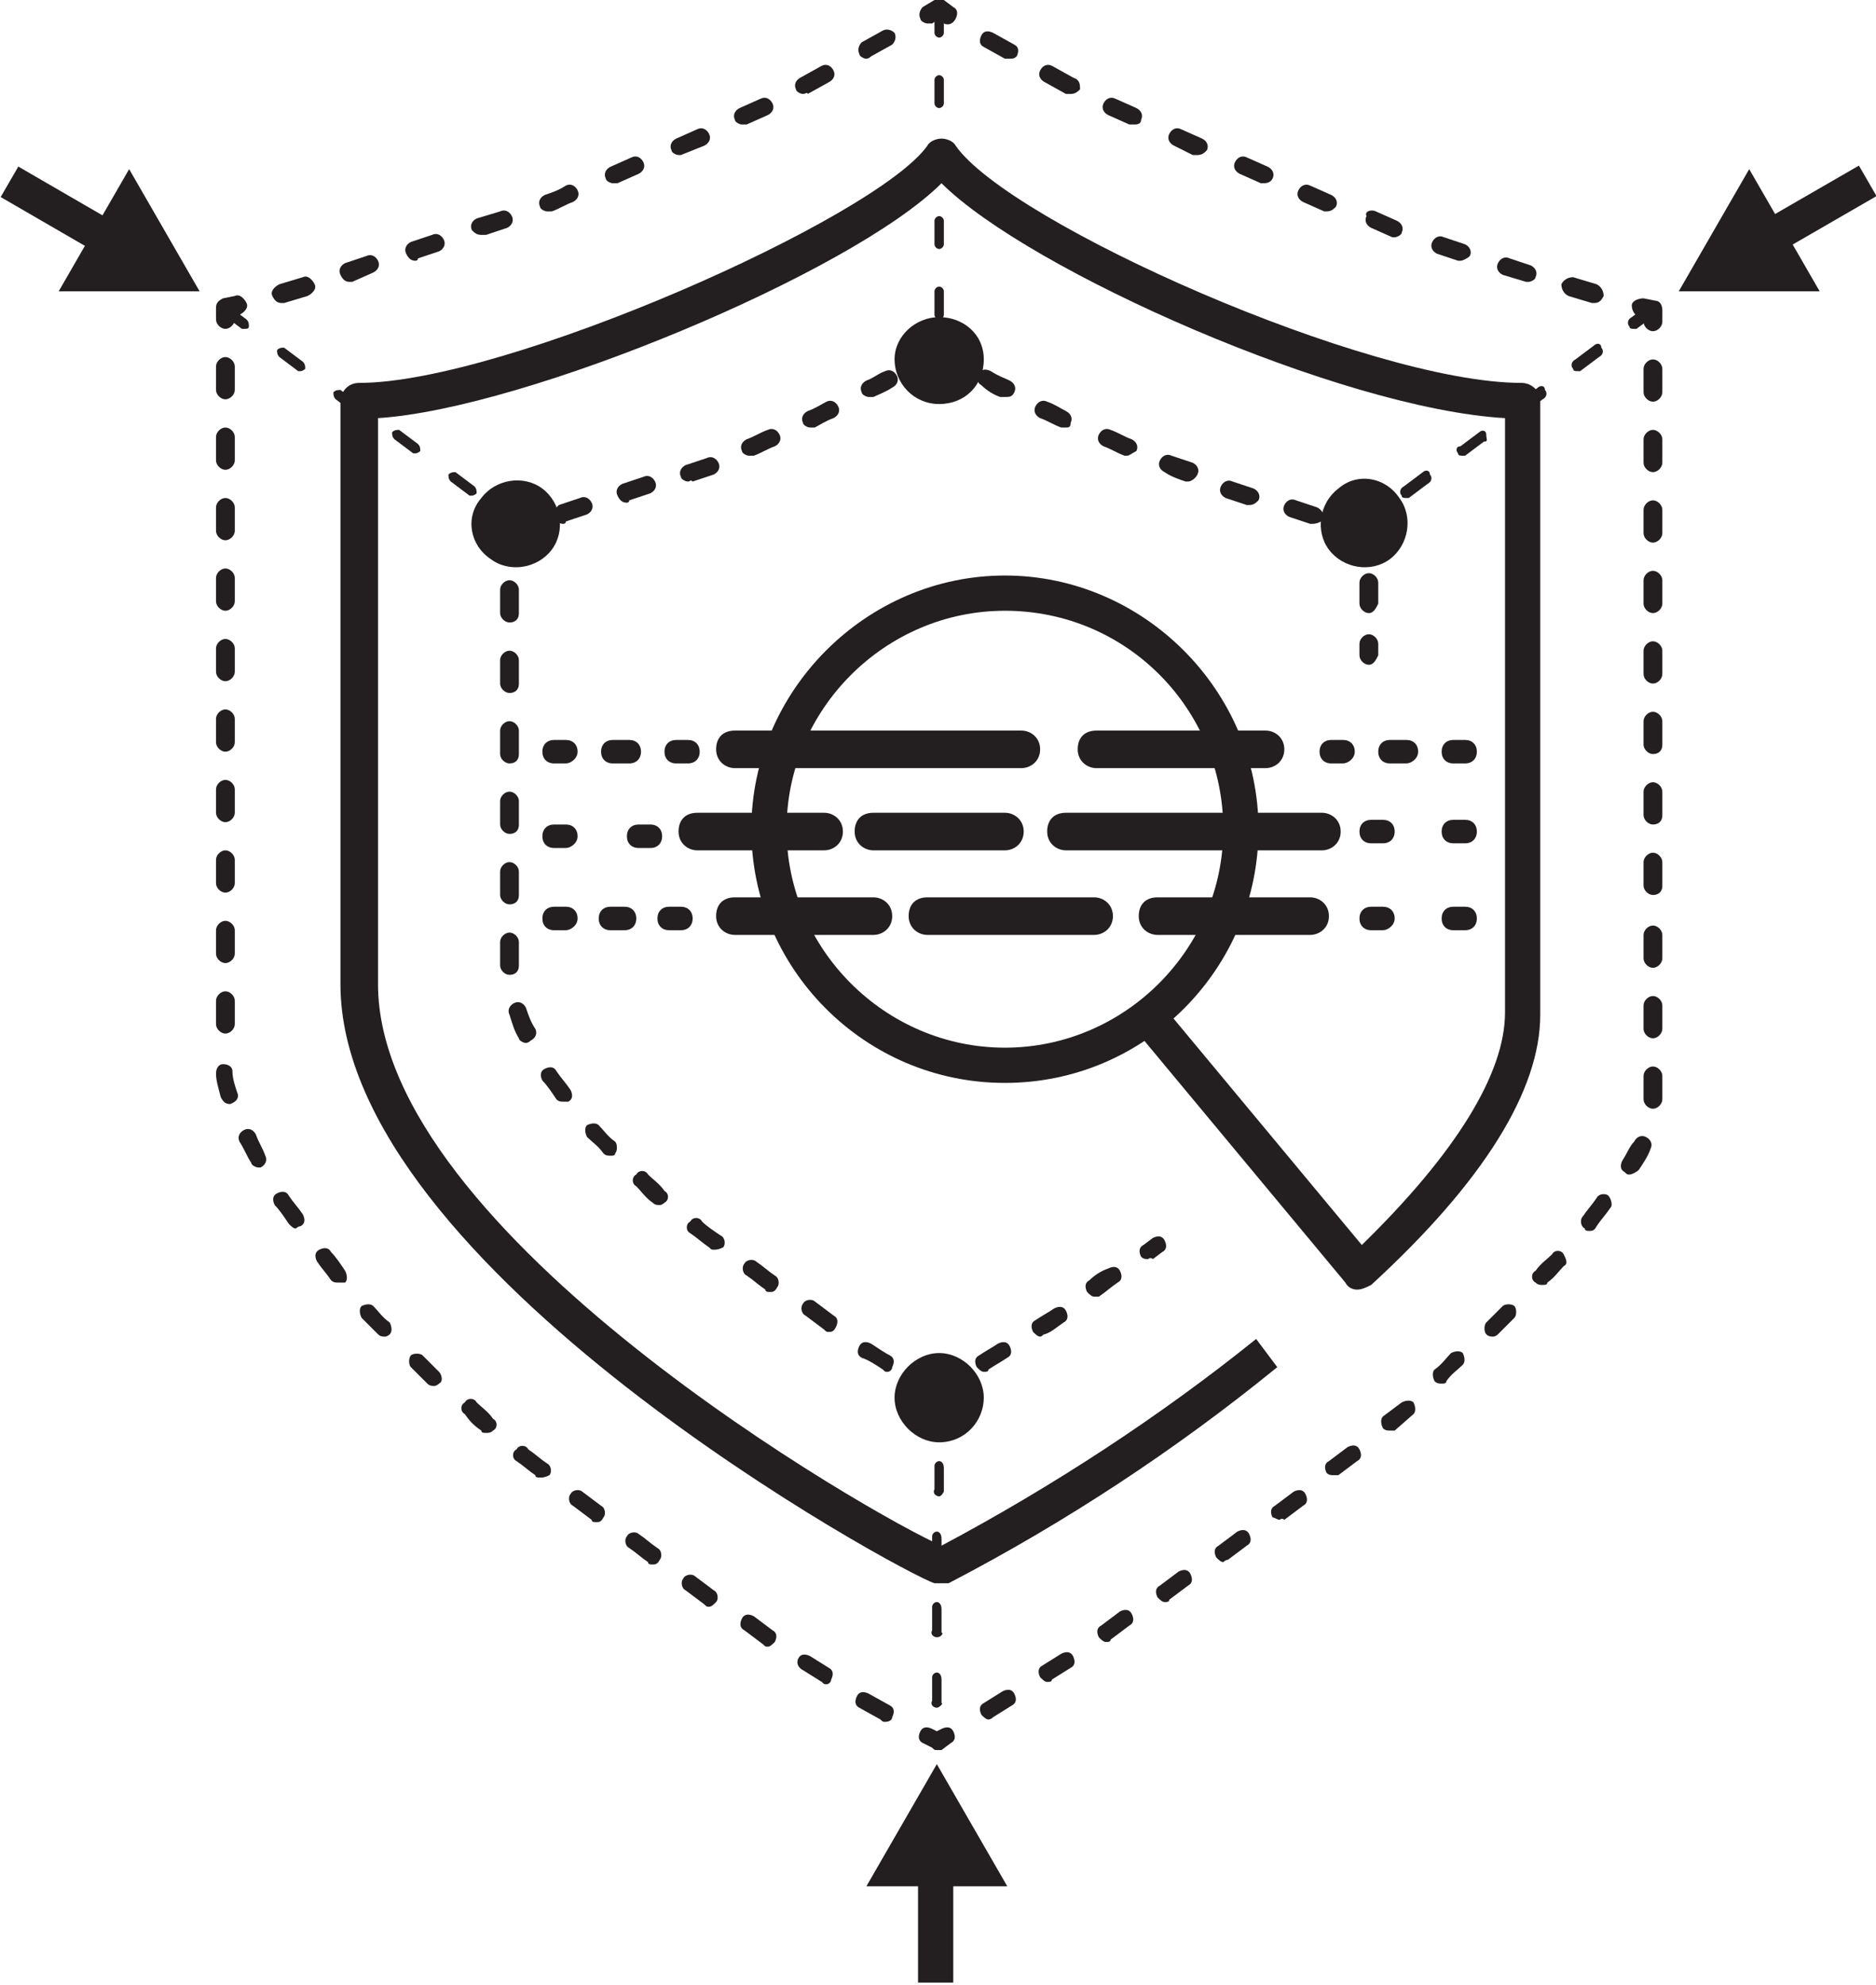 <?xml version="1.0" encoding="utf-8"?>
<!-- Generator: Adobe Illustrator 23.0.2, SVG Export Plug-In . SVG Version: 6.00 Build 0)  -->
<svg version="1.1" id="Layer_1" xmlns="http://www.w3.org/2000/svg" xmlns:xlink="http://www.w3.org/1999/xlink" x="0px" y="0px"
	 viewBox="0 0 79.9 84.5" style="enable-background:new 0 0 79.9 84.5;" xml:space="preserve">
<style type="text/css">
	.st0{fill:#231F20;}
</style>
<title>Detect-and-prevent-the-attacks</title>
<g>
	<g id="Layer_4">
		<g>
			<path class="st0" d="M48.9,53.6c-0.1,0-0.2,0-0.3-0.1c-0.1-0.2-0.1-0.4,0.1-0.5l0.4-0.3c0.2-0.1,0.4-0.1,0.5,0.1
				c0.1,0.2,0.1,0.4-0.1,0.5l-0.4,0.3C49,53.5,48.9,53.6,48.9,53.6z"/>
		</g>
		<g>
			<path class="st0" d="M41.9,58.4c-0.1,0-0.2-0.1-0.3-0.2c-0.1-0.2-0.1-0.4,0.1-0.5c0.3-0.2,0.5-0.3,0.8-0.5
				c0.2-0.1,0.4-0.1,0.5,0.1c0.1,0.2,0.1,0.4-0.1,0.5c-0.3,0.2-0.5,0.3-0.8,0.5C42.1,58.4,42,58.4,41.9,58.4z M44.3,56.9
				c-0.1,0-0.2-0.1-0.3-0.2c-0.1-0.2-0.1-0.4,0.1-0.5c0.3-0.2,0.5-0.3,0.8-0.5c0.2-0.1,0.4-0.1,0.5,0.1c0.1,0.2,0.1,0.4-0.1,0.5
				c-0.3,0.2-0.5,0.4-0.8,0.5C44.4,56.8,44.4,56.9,44.3,56.9z M46.6,55.2c-0.1,0-0.2-0.1-0.3-0.2c-0.1-0.2-0.1-0.4,0.1-0.5
				c0.2-0.2,0.5-0.4,0.8-0.5c0.2-0.1,0.4-0.1,0.5,0.1c0.1,0.2,0.1,0.4-0.1,0.5c-0.3,0.2-0.5,0.4-0.8,0.6
				C46.8,55.2,46.7,55.2,46.6,55.2z"/>
		</g>
		<g>
			<path class="st0" d="M39.9,59.6c-0.1,0-0.1,0-0.2-0.1l-0.4-0.2c-0.2-0.1-0.2-0.3-0.1-0.5c0.1-0.2,0.3-0.2,0.5-0.1l0.2,0.1
				l0.2-0.1c0.2-0.1,0.4,0,0.5,0.1c0.1,0.2,0,0.4-0.1,0.5l-0.4,0.2C40.1,59.6,40,59.6,39.9,59.6z"/>
		</g>
		<g>
			<path class="st0" d="M37.8,58.4c-0.1,0-0.1,0-0.2-0.1c-0.3-0.2-0.6-0.4-0.9-0.5c-0.2-0.1-0.2-0.3-0.1-0.5
				c0.1-0.2,0.3-0.2,0.5-0.1c0.3,0.2,0.6,0.4,0.8,0.5c0.2,0.1,0.2,0.3,0.1,0.5C38,58.3,37.9,58.4,37.8,58.4z M35.3,56.7
				c-0.1,0-0.1,0-0.2-0.1l-0.8-0.6c-0.2-0.1-0.2-0.4-0.1-0.5c0.1-0.2,0.4-0.2,0.5-0.1l0.8,0.6c0.2,0.1,0.2,0.3,0.1,0.5
				C35.5,56.7,35.4,56.7,35.3,56.7z M32.8,55c-0.1,0-0.2,0-0.2-0.1c-0.3-0.2-0.5-0.4-0.8-0.6c-0.2-0.1-0.2-0.4-0.1-0.5
				c0.1-0.2,0.4-0.2,0.5-0.1c0.3,0.2,0.5,0.4,0.8,0.6c0.2,0.1,0.2,0.4,0.1,0.5C33,55,32.9,55,32.8,55z M30.4,53.2
				c-0.1,0-0.1,0-0.2-0.1c0,0,0,0,0,0c-0.3-0.2-0.5-0.4-0.8-0.6c-0.2-0.1-0.2-0.4,0-0.5c0.1-0.2,0.4-0.2,0.5,0
				c0.2,0.2,0.5,0.4,0.8,0.6c0.2,0.1,0.2,0.4,0.1,0.5C30.6,53.2,30.5,53.2,30.4,53.2z M28.1,51.3c-0.1,0-0.2,0-0.3-0.1
				c-0.3-0.2-0.5-0.5-0.7-0.7c-0.2-0.1-0.2-0.4,0-0.5c0.1-0.2,0.4-0.2,0.5,0c0.2,0.2,0.5,0.4,0.7,0.7c0.2,0.1,0.2,0.4,0,0.5
				C28.3,51.2,28.2,51.3,28.1,51.3z M26,49.2c-0.1,0-0.2,0-0.3-0.1c-0.2-0.3-0.5-0.5-0.7-0.7c-0.1-0.2-0.1-0.4,0-0.5
				c0.2-0.1,0.4-0.1,0.5,0c0.2,0.2,0.4,0.5,0.7,0.7c0.1,0.1,0.1,0.4,0,0.5C26.2,49.2,26.1,49.2,26,49.2z M24,46.9
				c-0.1,0-0.2,0-0.3-0.1c-0.2-0.3-0.4-0.6-0.6-0.8c-0.1-0.2-0.1-0.4,0.1-0.5c0.2-0.1,0.4-0.1,0.5,0.1c0.2,0.3,0.4,0.5,0.6,0.8
				c0.1,0.2,0.1,0.4-0.1,0.5C24.2,46.9,24.1,46.9,24,46.9z M22.4,44.4c-0.1,0-0.3-0.1-0.3-0.2c-0.2-0.3-0.3-0.7-0.4-1
				c-0.1-0.2,0-0.4,0.2-0.5c0.2-0.1,0.4,0,0.5,0.2c0.1,0.3,0.2,0.6,0.4,0.9c0.1,0.2,0,0.4-0.2,0.5C22.5,44.4,22.4,44.4,22.4,44.4z
				 M21.7,41.5c-0.2,0-0.4-0.2-0.4-0.4v-1c0-0.2,0.2-0.4,0.4-0.4s0.4,0.2,0.4,0.4v1C22.1,41.4,21.9,41.5,21.7,41.5z M21.7,38.5
				c-0.2,0-0.4-0.2-0.4-0.4v-1c0-0.2,0.2-0.4,0.4-0.4s0.4,0.2,0.4,0.4v1C22.1,38.4,21.9,38.5,21.7,38.5z M21.7,35.5
				c-0.2,0-0.4-0.2-0.4-0.4v-1c0-0.2,0.2-0.4,0.4-0.4s0.4,0.2,0.4,0.4v1C22.1,35.4,21.9,35.5,21.7,35.5z M21.7,32.5
				c-0.2,0-0.4-0.2-0.4-0.4v-1c0-0.2,0.2-0.4,0.4-0.4s0.4,0.2,0.4,0.4v1C22.1,32.4,21.9,32.5,21.7,32.5z M21.7,29.5
				c-0.2,0-0.4-0.2-0.4-0.4v-1c0-0.2,0.2-0.4,0.4-0.4s0.4,0.2,0.4,0.4v1C22.1,29.4,21.9,29.5,21.7,29.5z M21.7,26.5
				c-0.2,0-0.4-0.2-0.4-0.4v-1c0-0.2,0.2-0.4,0.4-0.4s0.4,0.2,0.4,0.4v1C22.1,26.4,21.9,26.5,21.7,26.5z"/>
		</g>
		<g>
			<path class="st0" d="M21.7,23.4c-0.2,0-0.4-0.2-0.4-0.4v-0.5c0-0.2,0.1-0.3,0.3-0.4l0.5-0.1c0.2-0.1,0.4,0.1,0.5,0.3
				c0.1,0.2-0.1,0.4-0.3,0.5l-0.2,0v0.2C22.1,23.3,21.9,23.4,21.7,23.4z"/>
		</g>
		<g>
			<path class="st0" d="M24,22.3c-0.2,0-0.3-0.1-0.4-0.3c-0.1-0.2,0.1-0.4,0.2-0.5c0.3-0.1,0.6-0.2,0.9-0.3c0.2-0.1,0.4,0,0.5,0.2
				c0.1,0.2,0,0.4-0.2,0.5c-0.3,0.1-0.6,0.2-0.9,0.3C24.1,22.3,24,22.3,24,22.3z M26.7,21.4c-0.2,0-0.3-0.1-0.4-0.3
				c-0.1-0.2,0-0.4,0.2-0.5c0.3-0.1,0.6-0.2,0.9-0.3c0.2-0.1,0.4,0,0.5,0.2c0.1,0.2,0,0.4-0.2,0.5c-0.3,0.1-0.6,0.2-0.9,0.3
				C26.8,21.4,26.7,21.4,26.7,21.4z M29.3,20.5c-0.1,0-0.3-0.1-0.3-0.2c-0.1-0.2,0-0.4,0.2-0.5c0.3-0.1,0.6-0.2,0.9-0.3
				c0.2-0.1,0.4,0,0.5,0.2c0.1,0.2,0,0.4-0.2,0.5c-0.3,0.1-0.6,0.2-0.9,0.3C29.4,20.4,29.4,20.5,29.3,20.5z M31.9,19.4
				c-0.1,0-0.3-0.1-0.3-0.2c-0.1-0.2,0-0.4,0.2-0.5c0.3-0.1,0.6-0.3,0.9-0.4c0.2-0.1,0.4,0,0.5,0.2c0.1,0.2,0,0.4-0.2,0.5
				c-0.3,0.1-0.6,0.3-0.9,0.4C32,19.4,32,19.4,31.9,19.4z M34.5,18.2c-0.1,0-0.3-0.1-0.3-0.2c-0.1-0.2,0-0.4,0.2-0.5
				c0.3-0.1,0.6-0.3,0.8-0.4c0.2-0.1,0.4,0,0.5,0.2c0.1,0.2,0,0.4-0.2,0.5c-0.3,0.1-0.6,0.3-0.8,0.4C34.6,18.2,34.6,18.2,34.5,18.2z
				 M37,16.9c-0.1,0-0.3-0.1-0.3-0.2c-0.1-0.2,0-0.4,0.2-0.5c0.3-0.1,0.5-0.3,0.8-0.4c0.2-0.1,0.4,0,0.5,0.2c0.1,0.2,0,0.4-0.2,0.5
				c-0.3,0.2-0.6,0.3-0.8,0.4C37.1,16.9,37.1,16.9,37,16.9z"/>
		</g>
		<g>
			<path class="st0" d="M39.6,15.5c-0.1,0-0.3-0.1-0.3-0.2c-0.1-0.2,0-0.4,0.1-0.5l0.4-0.3c0.1-0.1,0.3-0.1,0.4,0l0.4,0.3
				c0.2,0.1,0.2,0.3,0.1,0.5c-0.1,0.2-0.3,0.2-0.5,0.1L40,15.3l-0.2,0.1C39.7,15.5,39.6,15.5,39.6,15.5z"/>
		</g>
		<g>
			<path class="st0" d="M55.9,22.3c0,0-0.1,0-0.1,0c-0.3-0.1-0.6-0.2-0.9-0.3c-0.2-0.1-0.3-0.3-0.2-0.5c0.1-0.2,0.3-0.3,0.5-0.2
				c0.3,0.1,0.6,0.2,0.9,0.3c0.2,0.1,0.3,0.3,0.3,0.5C56.3,22.2,56.1,22.3,55.9,22.3z M53.2,21.5c0,0-0.1,0-0.1,0
				c-0.3-0.1-0.6-0.2-0.9-0.3c-0.2-0.1-0.3-0.3-0.2-0.5c0.1-0.2,0.3-0.3,0.5-0.2c0.3,0.1,0.6,0.2,0.9,0.3c0.2,0.1,0.3,0.3,0.2,0.5
				C53.5,21.4,53.4,21.5,53.2,21.5z M50.6,20.5c0,0-0.1,0-0.1,0c-0.3-0.1-0.6-0.2-0.9-0.4c-0.2-0.1-0.3-0.3-0.2-0.5
				c0.1-0.2,0.3-0.3,0.5-0.2c0.3,0.1,0.6,0.2,0.9,0.3c0.2,0.1,0.3,0.3,0.2,0.5C50.9,20.4,50.7,20.5,50.6,20.5z M48,19.4
				c0,0-0.1,0-0.1,0c-0.3-0.1-0.6-0.3-0.9-0.4c-0.2-0.1-0.3-0.3-0.2-0.5s0.3-0.3,0.5-0.2c0.3,0.1,0.6,0.3,0.9,0.4
				c0.2,0.1,0.3,0.3,0.2,0.5C48.2,19.3,48.1,19.4,48,19.4z M45.4,18.2c-0.1,0-0.1,0-0.2,0c-0.3-0.1-0.6-0.3-0.9-0.4
				c-0.2-0.1-0.3-0.3-0.2-0.5c0.1-0.2,0.3-0.3,0.5-0.2c0.3,0.1,0.6,0.3,0.8,0.4c0.2,0.1,0.3,0.3,0.2,0.5
				C45.6,18.2,45.5,18.2,45.4,18.2z M42.8,16.9c-0.1,0-0.1,0-0.2,0c-0.3-0.1-0.6-0.3-0.8-0.5c-0.2-0.1-0.2-0.3-0.1-0.5
				c0.1-0.2,0.3-0.2,0.5-0.1c0.3,0.2,0.6,0.3,0.8,0.4c0.2,0.1,0.3,0.3,0.2,0.5C43.1,16.9,43,16.9,42.8,16.9z"/>
		</g>
		<g>
			<path class="st0" d="M58.3,23.5c-0.2,0-0.4-0.2-0.4-0.4v-0.2l-0.2,0c-0.2,0-0.3-0.3-0.3-0.5c0-0.2,0.2-0.3,0.5-0.3l0.5,0.1
				c0.2,0,0.3,0.2,0.3,0.4v0.5C58.6,23.3,58.5,23.5,58.3,23.5z"/>
		</g>
		<g>
			<path class="st0" d="M58.3,26.1c-0.2,0-0.4-0.2-0.4-0.4v-0.9c0-0.2,0.2-0.4,0.4-0.4s0.4,0.2,0.4,0.4v0.9
				C58.6,25.9,58.5,26.1,58.3,26.1z"/>
		</g>
		<g>
			<path class="st0" d="M58.3,28.3c-0.2,0-0.4-0.2-0.4-0.4v-0.5c0-0.2,0.2-0.4,0.4-0.4s0.4,0.2,0.4,0.4v0.5
				C58.6,28.1,58.5,28.3,58.3,28.3z"/>
		</g>
		<g>
			<path class="st0" d="M42.8,46.1c-6,0-10.8-4.9-10.8-10.8s4.9-10.8,10.8-10.8s10.8,4.9,10.8,10.8S48.8,46.1,42.8,46.1z M42.8,26
				c-5.1,0-9.3,4.2-9.3,9.3s4.2,9.3,9.3,9.3s9.3-4.2,9.3-9.3S48,26,42.8,26z"/>
		</g>
		<g>
			<path class="st0" d="M40,67.4c-0.1,0-0.1,0-0.2,0C38.5,67,14.5,54,14.5,41.9V17.1c0-0.4,0.3-0.8,0.8-0.8c6.2,0,22-7,24.2-10.1
				c0.1-0.2,0.4-0.3,0.6-0.3c0,0,0,0,0,0c0.2,0,0.5,0.1,0.6,0.3C43,9.5,58.3,16.3,64.8,16.3c0.4,0,0.8,0.3,0.8,0.8v26.1
				c0,3.2-2.4,7.1-7.2,11.5c-0.2,0.1-0.4,0.2-0.6,0.2c-0.2,0-0.4-0.1-0.5-0.3l-8.9-10.7l1.2-1L58,53c4-3.9,6.1-7.3,6.1-9.9V17.8
				c-7-0.4-20.3-6.3-24-10c-3.8,3.8-17.7,9.6-24,10v24.1c0,10.6,21.2,22.7,24,23.9c4.7-2.5,9.3-5.5,13.4-8.8l0.9,1.2
				c-4.3,3.5-9,6.6-14,9.2C40.3,67.4,40.2,67.4,40,67.4z"/>
		</g>
		<g>
			<path class="st0" d="M43.5,32.7H31.3c-0.4,0-0.8-0.3-0.8-0.8s0.3-0.8,0.8-0.8h12.2c0.4,0,0.8,0.3,0.8,0.8S43.9,32.7,43.5,32.7z"
				/>
		</g>
		<g>
			<path class="st0" d="M37.2,39.8h-5.9c-0.4,0-0.8-0.3-0.8-0.8s0.3-0.8,0.8-0.8h5.9c0.4,0,0.8,0.3,0.8,0.8S37.6,39.8,37.2,39.8z"/>
		</g>
		<g>
			<path class="st0" d="M35.1,36.2h-5.4c-0.4,0-0.8-0.3-0.8-0.8s0.3-0.8,0.8-0.8h5.4c0.4,0,0.8,0.3,0.8,0.8S35.5,36.2,35.1,36.2z"/>
		</g>
		<g>
			<path class="st0" d="M29,39.6h-0.5c-0.3,0-0.5-0.2-0.5-0.5s0.2-0.5,0.5-0.5H29c0.3,0,0.5,0.2,0.5,0.5S29.3,39.6,29,39.6z"/>
		</g>
		<g>
			<path class="st0" d="M26.6,39.6H26c-0.3,0-0.5-0.2-0.5-0.5s0.2-0.5,0.5-0.5h0.6c0.3,0,0.5,0.2,0.5,0.5S26.9,39.6,26.6,39.6z"/>
		</g>
		<g>
			<path class="st0" d="M24.1,39.6h-0.5c-0.3,0-0.5-0.2-0.5-0.5s0.2-0.5,0.5-0.5h0.5c0.3,0,0.5,0.2,0.5,0.5S24.3,39.6,24.1,39.6z"/>
		</g>
		<g>
			<path class="st0" d="M29.3,32.5h-0.5c-0.3,0-0.5-0.2-0.5-0.5s0.2-0.5,0.5-0.5h0.5c0.3,0,0.5,0.2,0.5,0.5S29.6,32.5,29.3,32.5z"/>
		</g>
		<g>
			<path class="st0" d="M26.8,32.5h-0.7c-0.3,0-0.5-0.2-0.5-0.5s0.2-0.5,0.5-0.5h0.7c0.3,0,0.5,0.2,0.5,0.5S27.1,32.5,26.8,32.5z"/>
		</g>
		<g>
			<path class="st0" d="M24.1,32.5h-0.5c-0.3,0-0.5-0.2-0.5-0.5s0.2-0.5,0.5-0.5h0.5c0.3,0,0.5,0.2,0.5,0.5S24.3,32.5,24.1,32.5z"/>
		</g>
		<g>
			<path class="st0" d="M24.1,36.1h-0.5c-0.3,0-0.5-0.2-0.5-0.5s0.2-0.5,0.5-0.5h0.5c0.3,0,0.5,0.2,0.5,0.5S24.3,36.1,24.1,36.1z"/>
		</g>
		<g>
			<path class="st0" d="M27.7,36.1h-0.5c-0.3,0-0.5-0.2-0.5-0.5s0.2-0.5,0.5-0.5h0.5c0.3,0,0.5,0.2,0.5,0.5S28,36.1,27.7,36.1z"/>
		</g>
		<g>
			<path class="st0" d="M57.2,32.5h-0.5c-0.3,0-0.5-0.2-0.5-0.5s0.2-0.5,0.5-0.5h0.5c0.3,0,0.5,0.2,0.5,0.5S57.4,32.5,57.2,32.5z"/>
		</g>
		<g>
			<path class="st0" d="M59.9,32.5h-0.7c-0.3,0-0.5-0.2-0.5-0.5s0.2-0.5,0.5-0.5h0.7c0.3,0,0.5,0.2,0.5,0.5S60.1,32.5,59.9,32.5z"/>
		</g>
		<g>
			<path class="st0" d="M62.4,32.5h-0.5c-0.3,0-0.5-0.2-0.5-0.5s0.2-0.5,0.5-0.5h0.5c0.3,0,0.5,0.2,0.5,0.5S62.7,32.5,62.4,32.5z"/>
		</g>
		<g>
			<path class="st0" d="M58.9,39.6h-0.5c-0.3,0-0.5-0.2-0.5-0.5s0.2-0.5,0.5-0.5h0.5c0.3,0,0.5,0.2,0.5,0.5S59.1,39.6,58.9,39.6z"/>
		</g>
		<g>
			<path class="st0" d="M62.4,39.6h-0.5c-0.3,0-0.5-0.2-0.5-0.5s0.2-0.5,0.5-0.5h0.5c0.3,0,0.5,0.2,0.5,0.5S62.7,39.6,62.4,39.6z"/>
		</g>
		<g>
			<path class="st0" d="M62.4,35.9h-0.5c-0.3,0-0.5-0.2-0.5-0.5s0.2-0.5,0.5-0.5h0.5c0.3,0,0.5,0.2,0.5,0.5S62.7,35.9,62.4,35.9z"/>
		</g>
		<g>
			<path class="st0" d="M58.9,35.9h-0.5c-0.3,0-0.5-0.2-0.5-0.5s0.2-0.5,0.5-0.5h0.5c0.3,0,0.5,0.2,0.5,0.5S59.2,35.9,58.9,35.9z"/>
		</g>
		<g>
			<path class="st0" d="M56.3,36.2H45.4c-0.4,0-0.8-0.3-0.8-0.8s0.3-0.8,0.8-0.8h10.9c0.4,0,0.8,0.3,0.8,0.8S56.7,36.2,56.3,36.2z"
				/>
		</g>
		<g>
			<path class="st0" d="M53.9,32.7h-7.2c-0.4,0-0.8-0.3-0.8-0.8s0.3-0.8,0.8-0.8h7.2c0.4,0,0.8,0.3,0.8,0.8S54.3,32.7,53.9,32.7z"/>
		</g>
		<g>
			<path class="st0" d="M55.8,39.8h-6.5c-0.4,0-0.8-0.3-0.8-0.8s0.3-0.8,0.8-0.8h6.5c0.4,0,0.8,0.3,0.8,0.8S56.2,39.8,55.8,39.8z"/>
		</g>
		<g>
			<path class="st0" d="M46.6,39.8h-7.1c-0.4,0-0.8-0.3-0.8-0.8s0.3-0.8,0.8-0.8h7.1c0.4,0,0.8,0.3,0.8,0.8S47,39.8,46.6,39.8z"/>
		</g>
		<g>
			<path class="st0" d="M42.8,36.2h-5.6c-0.4,0-0.8-0.3-0.8-0.8s0.3-0.8,0.8-0.8h5.6c0.4,0,0.8,0.3,0.8,0.8S43.2,36.2,42.8,36.2z"/>
		</g>
		<g>
			<rect x="74.9" y="8.2" transform="matrix(0.866 -0.5 0.5 0.866 5.879 39.898)" class="st0" width="5" height="1.5"/>
		</g>
		<g>
			<polygon class="st0" points="77.5,12.4 71.5,12.4 74.5,7.2 			"/>
		</g>
		<g>
			<rect x="39.1" y="79.4" class="st0" width="1.5" height="5"/>
		</g>
		<g>
			<polygon class="st0" points="36.9,80.3 39.9,75.1 42.9,80.3 			"/>
		</g>
		<g>
			<rect x="1.8" y="6.5" transform="matrix(0.501 -0.865 0.865 0.501 -6.496 6.689)" class="st0" width="1.5" height="5"/>
		</g>
		<g>
			<polygon class="st0" points="5.5,7.2 8.5,12.4 2.5,12.4 			"/>
		</g>
		<g>
			<path class="st0" d="M39.9,74.5c-0.1,0-0.1,0-0.2-0.1l-0.4-0.2c-0.2-0.1-0.2-0.3-0.1-0.5c0.1-0.2,0.3-0.2,0.5-0.1l0.2,0.1
				l0.2-0.1c0.2-0.1,0.4-0.1,0.5,0.1c0.1,0.2,0.1,0.4-0.1,0.5l-0.4,0.3C40,74.5,40,74.5,39.9,74.5z"/>
		</g>
		<g>
			<path class="st0" d="M37.7,73.3c-0.1,0-0.1,0-0.2-0.1l-0.9-0.5c-0.2-0.1-0.2-0.3-0.1-0.5c0.1-0.2,0.3-0.2,0.5-0.1l0.9,0.5
				c0.2,0.1,0.2,0.3,0.1,0.5C38,73.2,37.9,73.3,37.7,73.3z M35.2,71.7c-0.1,0-0.1,0-0.2-0.1l-0.8-0.5C34,71,33.9,70.8,34,70.6
				c0.1-0.2,0.3-0.2,0.5-0.1l0.8,0.5c0.2,0.1,0.2,0.3,0.1,0.5C35.4,71.6,35.3,71.7,35.2,71.7z M32.7,70.1c-0.1,0-0.1,0-0.2-0.1
				l-0.8-0.6c-0.2-0.1-0.2-0.3-0.1-0.5c0.1-0.2,0.3-0.2,0.5-0.1l0.8,0.6c0.2,0.1,0.2,0.3,0.1,0.5C32.9,70,32.8,70.1,32.7,70.1z
				 M30.2,68.4c-0.1,0-0.1,0-0.2-0.1l-0.8-0.6c-0.2-0.1-0.2-0.4-0.1-0.5c0.1-0.2,0.4-0.2,0.5-0.1l0.8,0.6c0.2,0.1,0.2,0.4,0.1,0.5
				C30.4,68.3,30.3,68.4,30.2,68.4z M27.8,66.6c-0.1,0-0.2,0-0.2-0.1c-0.3-0.2-0.5-0.4-0.8-0.6c-0.2-0.1-0.2-0.4-0.1-0.5
				c0.1-0.2,0.4-0.2,0.5-0.1c0.3,0.2,0.5,0.4,0.8,0.6c0.2,0.1,0.2,0.4,0.1,0.5C28,66.6,27.9,66.6,27.8,66.6z M25.4,64.8
				c-0.1,0-0.2,0-0.2-0.1l-0.8-0.6c-0.2-0.1-0.2-0.4-0.1-0.5c0.1-0.2,0.4-0.2,0.5-0.1l0.8,0.6c0.2,0.1,0.2,0.4,0.1,0.5
				C25.6,64.8,25.5,64.8,25.4,64.8z M23,62.9c-0.1,0-0.2,0-0.2-0.1c-0.3-0.2-0.5-0.4-0.8-0.6c-0.2-0.1-0.2-0.4,0-0.5
				c0.1-0.2,0.4-0.2,0.5,0c0.3,0.2,0.5,0.4,0.8,0.6c0.2,0.1,0.2,0.4,0.1,0.5C23.2,62.9,23.1,62.9,23,62.9z M20.7,61
				c-0.1,0-0.2,0-0.2-0.1c-0.3-0.2-0.5-0.4-0.7-0.7c-0.2-0.1-0.2-0.4,0-0.5c0.1-0.2,0.4-0.2,0.5,0c0.2,0.2,0.5,0.4,0.7,0.7
				c0.2,0.1,0.2,0.4,0,0.5C20.9,61,20.8,61,20.7,61z M18.5,59c-0.1,0-0.2,0-0.3-0.1c-0.2-0.2-0.5-0.5-0.7-0.7
				c-0.1-0.1-0.1-0.4,0-0.5c0.1-0.1,0.4-0.1,0.5,0c0.2,0.2,0.5,0.5,0.7,0.7c0.1,0.1,0.2,0.4,0,0.5C18.7,58.9,18.6,59,18.5,59z
				 M16.4,56.9c-0.1,0-0.2,0-0.3-0.1c-0.2-0.2-0.5-0.5-0.7-0.7c-0.1-0.2-0.1-0.4,0-0.5c0.2-0.1,0.4-0.1,0.5,0
				c0.2,0.2,0.4,0.5,0.7,0.7c0.1,0.2,0.1,0.4,0,0.5C16.6,56.8,16.5,56.9,16.4,56.9z M14.4,54.6c-0.1,0-0.2,0-0.3-0.1
				c-0.2-0.3-0.4-0.5-0.6-0.8c-0.1-0.2-0.1-0.4,0.1-0.5c0.2-0.1,0.4-0.1,0.5,0.1c0.2,0.2,0.4,0.5,0.6,0.8c0.1,0.2,0.1,0.4,0,0.5
				C14.6,54.6,14.5,54.6,14.4,54.6z M12.6,52.3c-0.1,0-0.2-0.1-0.3-0.2c-0.2-0.3-0.4-0.6-0.6-0.8c-0.1-0.2-0.1-0.4,0.1-0.5
				c0.2-0.1,0.4-0.1,0.5,0.1c0.2,0.3,0.4,0.5,0.6,0.8c0.1,0.2,0.1,0.4-0.1,0.5C12.7,52.2,12.6,52.3,12.6,52.3z M11,49.7
				c-0.1,0-0.3-0.1-0.3-0.2c-0.2-0.3-0.3-0.6-0.5-0.9c-0.1-0.2,0-0.4,0.2-0.5c0.2-0.1,0.4,0,0.5,0.2c0.1,0.3,0.3,0.6,0.4,0.9
				c0.1,0.2,0,0.4-0.2,0.5C11.1,49.7,11,49.7,11,49.7z M9.8,47c-0.2,0-0.3-0.1-0.4-0.3c-0.1-0.4-0.2-0.7-0.2-1
				c0-0.2,0.1-0.4,0.3-0.4c0.2,0,0.4,0.1,0.4,0.3c0,0.3,0.1,0.6,0.2,0.9C10.2,46.7,10.1,46.9,9.8,47C9.9,47,9.8,47,9.8,47z M9.6,44
				c-0.2,0-0.4-0.2-0.4-0.4v-1c0-0.2,0.2-0.4,0.4-0.4s0.4,0.2,0.4,0.4v1C10,43.8,9.8,44,9.6,44z M9.6,41c-0.2,0-0.4-0.2-0.4-0.4v-1
				c0-0.2,0.2-0.4,0.4-0.4s0.4,0.2,0.4,0.4v1C10,40.8,9.8,41,9.6,41z M9.6,38c-0.2,0-0.4-0.2-0.4-0.4v-1c0-0.2,0.2-0.4,0.4-0.4
				s0.4,0.2,0.4,0.4v1C10,37.8,9.8,38,9.6,38z M9.6,35c-0.2,0-0.4-0.2-0.4-0.4v-1c0-0.2,0.2-0.4,0.4-0.4s0.4,0.2,0.4,0.4v1
				C10,34.8,9.8,35,9.6,35z M9.6,32c-0.2,0-0.4-0.2-0.4-0.4v-1c0-0.2,0.2-0.4,0.4-0.4s0.4,0.2,0.4,0.4v1C10,31.8,9.8,32,9.6,32z
				 M9.6,29c-0.2,0-0.4-0.2-0.4-0.4v-1c0-0.2,0.2-0.4,0.4-0.4s0.4,0.2,0.4,0.4v1C10,28.8,9.8,29,9.6,29z M9.6,26
				c-0.2,0-0.4-0.2-0.4-0.4v-1c0-0.2,0.2-0.4,0.4-0.4s0.4,0.2,0.4,0.4v1C10,25.8,9.8,26,9.6,26z M9.6,23c-0.2,0-0.4-0.2-0.4-0.4v-1
				c0-0.2,0.2-0.4,0.4-0.4s0.4,0.2,0.4,0.4v1C10,22.8,9.8,23,9.6,23z M9.6,20c-0.2,0-0.4-0.2-0.4-0.4v-1c0-0.2,0.2-0.4,0.4-0.4
				s0.4,0.2,0.4,0.4v1C10,19.8,9.8,20,9.6,20z M9.6,17c-0.2,0-0.4-0.2-0.4-0.4v-1c0-0.2,0.2-0.4,0.4-0.4s0.4,0.2,0.4,0.4v1
				C10,16.8,9.8,17,9.6,17z"/>
		</g>
		<g>
			<path class="st0" d="M9.6,14c-0.2,0-0.4-0.2-0.4-0.4v-0.5c0-0.2,0.1-0.3,0.3-0.4l0.5-0.1c0.2-0.1,0.4,0.1,0.5,0.3
				c0.1,0.2-0.1,0.4-0.3,0.5L10,13.4v0.2C10,13.8,9.8,14,9.6,14z"/>
		</g>
		<g>
			<path class="st0" d="M12,12.9c-0.2,0-0.3-0.1-0.4-0.3c-0.1-0.2,0.1-0.4,0.3-0.5l1-0.3c0.2-0.1,0.4,0.1,0.5,0.3
				c0.1,0.2-0.1,0.4-0.3,0.5l-1,0.3C12.1,12.9,12,12.9,12,12.9z M14.9,12c-0.2,0-0.3-0.1-0.4-0.3c-0.1-0.2,0-0.4,0.2-0.5l0.9-0.3
				c0.2-0.1,0.4,0,0.5,0.2c0.1,0.2,0,0.4-0.2,0.5L15,12C14.9,12,14.9,12,14.9,12z M17.7,11.1c-0.2,0-0.3-0.1-0.4-0.3
				c-0.1-0.2,0-0.4,0.2-0.5c0.3-0.1,0.6-0.2,0.9-0.3c0.2-0.1,0.4,0,0.5,0.2s0,0.4-0.2,0.5c-0.3,0.1-0.6,0.2-0.9,0.3
				C17.8,11,17.8,11.1,17.7,11.1z M20.5,10c-0.2,0-0.3-0.1-0.4-0.2c-0.1-0.2,0-0.4,0.2-0.5L21.3,9c0.2-0.1,0.4,0,0.5,0.2
				c0.1,0.2,0,0.4-0.2,0.5L20.7,10C20.6,10,20.6,10,20.5,10z M23.3,9c-0.1,0-0.3-0.1-0.3-0.2c-0.1-0.2,0-0.4,0.2-0.5
				c0.3-0.1,0.6-0.2,0.9-0.4c0.2-0.1,0.4,0,0.5,0.2c0.1,0.2,0,0.4-0.2,0.5c-0.3,0.1-0.6,0.3-0.9,0.4C23.4,9,23.4,9,23.3,9z
				 M26.1,7.8c-0.1,0-0.3-0.1-0.3-0.2c-0.1-0.2,0-0.4,0.2-0.5l0.9-0.4c0.2-0.1,0.4,0,0.5,0.2c0.1,0.2,0,0.4-0.2,0.5l-0.9,0.4
				C26.2,7.8,26.2,7.8,26.1,7.8z M28.9,6.6c-0.1,0-0.3-0.1-0.3-0.2c-0.1-0.2,0-0.4,0.2-0.5l0.9-0.4c0.2-0.1,0.4,0,0.5,0.2
				c0.1,0.2,0,0.4-0.2,0.5L29,6.6C29,6.6,28.9,6.6,28.9,6.6z M31.6,5.3c-0.1,0-0.3-0.1-0.3-0.2c-0.1-0.2,0-0.4,0.2-0.5l0.9-0.4
				c0.2-0.1,0.4,0,0.5,0.2c0.1,0.2,0,0.4-0.2,0.5l-0.9,0.4C31.7,5.3,31.6,5.3,31.6,5.3z M34.2,4c-0.1,0-0.3-0.1-0.3-0.2
				c-0.1-0.2,0-0.4,0.2-0.5L35,2.8c0.2-0.1,0.4,0,0.5,0.2c0.1,0.2,0,0.4-0.2,0.5l-0.9,0.5C34.4,3.9,34.3,4,34.2,4z M36.9,2.5
				c-0.1,0-0.3-0.1-0.3-0.2c-0.1-0.2,0-0.4,0.1-0.5l0.9-0.5c0.2-0.1,0.4,0,0.5,0.1c0.1,0.2,0,0.4-0.1,0.5l-0.9,0.5
				C37,2.5,36.9,2.5,36.9,2.5z"/>
		</g>
		<g>
			<path class="st0" d="M39.5,1c-0.1,0-0.3-0.1-0.3-0.2c-0.1-0.2,0-0.4,0.1-0.5l0.5-0.3c0.1-0.1,0.3-0.1,0.4,0l0.4,0.3
				c0.2,0.1,0.2,0.3,0.1,0.5C40.6,1,40.4,1.1,40.2,1L40,0.8L39.7,1C39.7,1,39.6,1,39.5,1z"/>
		</g>
		<g>
			<path class="st0" d="M67.9,12.9c0,0-0.1,0-0.1,0l-1-0.3c-0.2-0.1-0.3-0.3-0.3-0.5c0.1-0.2,0.3-0.3,0.5-0.3l1,0.3
				c0.2,0.1,0.3,0.3,0.3,0.5C68.2,12.8,68.1,12.9,67.9,12.9z M65.1,12c0,0-0.1,0-0.1,0l-1-0.3c-0.2-0.1-0.3-0.3-0.2-0.5
				c0.1-0.2,0.3-0.3,0.5-0.2l0.9,0.3c0.2,0.1,0.3,0.3,0.2,0.5C65.4,11.9,65.2,12,65.1,12z M62.2,11.1c0,0-0.1,0-0.1,0l-0.9-0.3
				c-0.2-0.1-0.3-0.3-0.2-0.5c0.1-0.2,0.3-0.3,0.5-0.2l0.9,0.3c0.2,0.1,0.3,0.3,0.2,0.5C62.5,11,62.3,11.1,62.2,11.1z M59.4,10.1
				c0,0-0.1,0-0.1,0l-0.9-0.4c-0.2-0.1-0.3-0.3-0.2-0.5C58.1,9,58.4,8.9,58.6,9l0.9,0.4c0.2,0.1,0.3,0.3,0.2,0.5
				C59.7,10,59.5,10.1,59.4,10.1z M56.5,9c0,0-0.1,0-0.1,0l-0.9-0.4c-0.2-0.1-0.3-0.3-0.2-0.5c0.1-0.2,0.3-0.3,0.5-0.2l0.9,0.4
				c0.2,0.1,0.3,0.3,0.2,0.5C56.8,8.9,56.7,9,56.5,9z M53.8,7.8c0,0-0.1,0-0.1,0l-0.9-0.4c-0.2-0.1-0.3-0.3-0.2-0.5
				c0.1-0.2,0.3-0.3,0.5-0.2l0.9,0.4c0.2,0.1,0.3,0.3,0.2,0.5C54.1,7.8,53.9,7.8,53.8,7.8z M51,6.6c-0.1,0-0.1,0-0.2,0L50,6.2
				c-0.2-0.1-0.3-0.3-0.2-0.5c0.1-0.2,0.3-0.3,0.5-0.2l0.9,0.4c0.2,0.1,0.3,0.3,0.2,0.5C51.3,6.5,51.2,6.6,51,6.6z M48.3,5.3
				c-0.1,0-0.1,0-0.2,0l-0.9-0.4c-0.2-0.1-0.3-0.3-0.2-0.5s0.3-0.3,0.5-0.2l0.9,0.4c0.2,0.1,0.3,0.3,0.2,0.5
				C48.6,5.3,48.4,5.3,48.3,5.3z M45.6,4c-0.1,0-0.1,0-0.2,0l-0.9-0.5c-0.2-0.1-0.3-0.3-0.2-0.5c0.1-0.2,0.3-0.3,0.5-0.2l0.9,0.5
				C46,3.4,46,3.6,46,3.8C45.9,3.9,45.8,4,45.6,4z M43,2.5c-0.1,0-0.1,0-0.2,0L41.9,2c-0.2-0.1-0.2-0.3-0.1-0.5
				c0.1-0.2,0.3-0.2,0.5-0.1l0.9,0.5c0.2,0.1,0.2,0.3,0.1,0.5C43.2,2.5,43.1,2.5,43,2.5z"/>
		</g>
		<g>
			<path class="st0" d="M70.4,14.1c-0.2,0-0.4-0.2-0.4-0.4v-0.2l-0.2,0c-0.2-0.1-0.3-0.3-0.3-0.5c0-0.2,0.3-0.3,0.5-0.3l0.5,0.1
				c0.2,0,0.3,0.2,0.3,0.4v0.5C70.8,13.9,70.6,14.1,70.4,14.1z"/>
		</g>
		<g>
			<path class="st0" d="M42.1,73.2c-0.1,0-0.2-0.1-0.3-0.2c-0.1-0.2-0.1-0.4,0.1-0.5l0.8-0.5c0.2-0.1,0.4-0.1,0.5,0.1
				c0.1,0.2,0.1,0.4-0.1,0.5l-0.8,0.5C42.2,73.2,42.1,73.2,42.1,73.2z M44.6,71.6c-0.1,0-0.2-0.1-0.3-0.2c-0.1-0.2-0.1-0.4,0.1-0.5
				l0.8-0.5c0.2-0.1,0.4-0.1,0.5,0.1c0.1,0.2,0.1,0.4-0.1,0.5l-0.8,0.5C44.8,71.6,44.7,71.6,44.6,71.6z M47.1,69.9
				c-0.1,0-0.2-0.1-0.3-0.2c-0.1-0.2-0.1-0.4,0.1-0.5l0.8-0.6c0.2-0.1,0.4-0.1,0.5,0.1c0.1,0.2,0.1,0.4-0.1,0.5l-0.8,0.6
				C47.3,69.9,47.2,69.9,47.1,69.9z M49.6,68.2c-0.1,0-0.2-0.1-0.3-0.2c-0.1-0.2-0.1-0.4,0.1-0.5l0.8-0.6c0.2-0.1,0.4-0.1,0.5,0.1
				c0.1,0.2,0.1,0.4-0.1,0.5l-0.8,0.6C49.8,68.2,49.7,68.2,49.6,68.2z M52.1,66.5c-0.1,0-0.2-0.1-0.3-0.2c-0.1-0.2-0.1-0.4,0.1-0.5
				l0.8-0.6c0.2-0.1,0.4-0.1,0.5,0.1c0.1,0.2,0.1,0.4-0.1,0.5l-0.8,0.6C52.2,66.4,52.1,66.5,52.1,66.5z M54.5,64.7
				c-0.1,0-0.2-0.1-0.3-0.1c-0.1-0.2-0.1-0.4,0.1-0.5l0.8-0.6c0.2-0.1,0.4-0.1,0.5,0.1c0.1,0.2,0.1,0.4-0.1,0.5l-0.8,0.6
				C54.6,64.6,54.5,64.7,54.5,64.7z M56.8,62.8c-0.1,0-0.2,0-0.3-0.1c-0.1-0.2-0.1-0.4,0.1-0.5l0.8-0.6c0.2-0.1,0.4-0.1,0.5,0.1
				c0.1,0.2,0.1,0.4-0.1,0.5l-0.8,0.6C57,62.8,56.9,62.8,56.8,62.8z M59.2,60.9c-0.1,0-0.2,0-0.3-0.1c-0.1-0.2-0.1-0.4,0-0.5
				l0.8-0.6c0.2-0.1,0.4-0.1,0.5,0c0.1,0.2,0.1,0.4,0,0.5l-0.8,0.7C59.3,60.9,59.2,60.9,59.2,60.9z M61.4,58.9c-0.1,0-0.2,0-0.3-0.1
				c-0.1-0.2-0.1-0.4,0-0.5c0.3-0.2,0.5-0.5,0.7-0.7c0.2-0.1,0.4-0.1,0.5,0c0.1,0.2,0.1,0.4,0,0.5c-0.2,0.2-0.5,0.4-0.7,0.7
				C61.6,58.9,61.5,58.9,61.4,58.9z M63.6,56.9c-0.1,0-0.2,0-0.3-0.1c-0.1-0.1-0.1-0.4,0-0.5c0.2-0.2,0.5-0.5,0.7-0.7
				c0.1-0.1,0.4-0.1,0.5,0c0.1,0.1,0.1,0.4,0,0.5c-0.2,0.2-0.5,0.5-0.7,0.7C63.8,56.8,63.7,56.9,63.6,56.9z M65.7,54.7
				c-0.1,0-0.2,0-0.3-0.1c-0.2-0.1-0.2-0.4,0-0.5c0.2-0.3,0.5-0.5,0.7-0.7c0.1-0.2,0.4-0.2,0.5,0s0.2,0.4,0,0.5
				c-0.2,0.2-0.4,0.5-0.7,0.7C65.9,54.7,65.8,54.7,65.7,54.7z M67.7,52.4c-0.1,0-0.2,0-0.2-0.1c-0.2-0.1-0.2-0.4-0.1-0.5
				c0.2-0.3,0.4-0.5,0.6-0.8c0.1-0.2,0.4-0.2,0.5-0.1s0.2,0.4,0.1,0.5c-0.2,0.3-0.4,0.5-0.6,0.8C67.9,52.4,67.8,52.4,67.7,52.4z
				 M69.4,50c-0.1,0-0.1,0-0.2-0.1c-0.2-0.1-0.2-0.3-0.1-0.5c0.2-0.3,0.3-0.6,0.5-0.8c0.1-0.2,0.3-0.3,0.5-0.2
				c0.2,0.1,0.3,0.3,0.2,0.5c-0.1,0.3-0.3,0.6-0.5,0.9C69.7,49.9,69.5,50,69.4,50z M70.4,47.2c-0.2,0-0.4-0.2-0.4-0.4v-1
				c0-0.2,0.2-0.4,0.4-0.4s0.4,0.2,0.4,0.4v1C70.8,47,70.6,47.2,70.4,47.2z M70.4,44.2c-0.2,0-0.4-0.2-0.4-0.4v-1
				c0-0.2,0.2-0.4,0.4-0.4s0.4,0.2,0.4,0.4v1C70.8,44,70.6,44.2,70.4,44.2z M70.4,41.2c-0.2,0-0.4-0.2-0.4-0.4v-1
				c0-0.2,0.2-0.4,0.4-0.4s0.4,0.2,0.4,0.4v1C70.8,41,70.6,41.2,70.4,41.2z M70.4,38.1c-0.2,0-0.4-0.2-0.4-0.4v-1
				c0-0.2,0.2-0.4,0.4-0.4s0.4,0.2,0.4,0.4v1C70.8,38,70.6,38.1,70.4,38.1z M70.4,35.1c-0.2,0-0.4-0.2-0.4-0.4v-1
				c0-0.2,0.2-0.4,0.4-0.4s0.4,0.2,0.4,0.4v1C70.8,35,70.6,35.1,70.4,35.1z M70.4,32.1c-0.2,0-0.4-0.2-0.4-0.4v-1
				c0-0.2,0.2-0.4,0.4-0.4s0.4,0.2,0.4,0.4v1C70.8,32,70.6,32.1,70.4,32.1z M70.4,29.1c-0.2,0-0.4-0.2-0.4-0.4v-1
				c0-0.2,0.2-0.4,0.4-0.4s0.4,0.2,0.4,0.4v1C70.8,28.9,70.6,29.1,70.4,29.1z M70.4,26.1c-0.2,0-0.4-0.2-0.4-0.4v-1
				c0-0.2,0.2-0.4,0.4-0.4s0.4,0.2,0.4,0.4v1C70.8,25.9,70.6,26.1,70.4,26.1z M70.4,23.1c-0.2,0-0.4-0.2-0.4-0.4v-1
				c0-0.2,0.2-0.4,0.4-0.4s0.4,0.2,0.4,0.4v1C70.8,22.9,70.6,23.1,70.4,23.1z M70.4,20.1c-0.2,0-0.4-0.2-0.4-0.4v-1
				c0-0.2,0.2-0.4,0.4-0.4s0.4,0.2,0.4,0.4v1C70.8,19.9,70.6,20.1,70.4,20.1z M70.4,17.1c-0.2,0-0.4-0.2-0.4-0.4v-1
				c0-0.2,0.2-0.4,0.4-0.4s0.4,0.2,0.4,0.4v1C70.8,16.9,70.6,17.1,70.4,17.1z"/>
		</g>
		<g>
			<path class="st0" d="M40,15.7c-0.1,0-0.2-0.1-0.2-0.2s0.1-0.3,0.2-0.3s0.2,0.1,0.2,0.2v0.1C40.2,15.6,40.1,15.7,40,15.7z
				 M40,13.6c-0.1,0-0.2-0.1-0.2-0.2v-1c0-0.1,0.1-0.2,0.2-0.2s0.2,0.1,0.2,0.2v1C40.2,13.5,40.1,13.6,40,13.6z M40,10.6
				c-0.1,0-0.2-0.1-0.2-0.2v-1c0-0.1,0.1-0.2,0.2-0.2s0.2,0.1,0.2,0.2v1C40.2,10.5,40.1,10.6,40,10.6z M40,7.6
				c-0.1,0-0.2-0.1-0.2-0.2v-1c0-0.1,0.1-0.2,0.2-0.2s0.2,0.1,0.2,0.2v1C40.2,7.5,40.1,7.6,40,7.6z M40,4.6c-0.1,0-0.2-0.1-0.2-0.2
				v-1c0-0.1,0.1-0.2,0.2-0.2s0.2,0.1,0.2,0.2v1C40.2,4.5,40.1,4.6,40,4.6z M40,1.6c-0.1,0-0.2-0.1-0.2-0.2v-1
				c0-0.1,0.1-0.2,0.2-0.2s0.2,0.1,0.2,0.2v1C40.2,1.5,40.1,1.6,40,1.6z"/>
		</g>
		<g>
			<path class="st0" d="M38.1,15.3c0,1,0.8,1.9,1.9,1.9s1.9-0.8,1.9-1.9S41,13.5,40,13.5S38.1,14.3,38.1,15.3L38.1,15.3z"/>
		</g>
		<g>
			<path class="st0" d="M22,22.6c-0.1,0-0.1,0-0.1,0l-0.4-0.3c-0.1-0.1-0.1-0.2-0.1-0.3s0.2-0.1,0.3-0.1l0.4,0.3
				c0.1,0.1,0.1,0.2,0.1,0.3C22.2,22.6,22.1,22.6,22,22.6z M20.1,21.1c-0.1,0-0.1,0-0.1,0l-0.8-0.6c-0.1-0.1-0.1-0.2-0.1-0.3
				c0.1-0.1,0.2-0.1,0.3-0.1l0.8,0.6c0.1,0.1,0.1,0.2,0.1,0.3C20.2,21.1,20.1,21.1,20.1,21.1z M17.7,19.3c-0.1,0-0.1,0-0.1,0
				l-0.8-0.6c-0.1-0.1-0.1-0.2-0.1-0.3c0.1-0.1,0.2-0.1,0.3-0.1l0.8,0.6c0.1,0.1,0.1,0.2,0.1,0.3C17.8,19.3,17.7,19.3,17.7,19.3z
				 M15.2,17.6c-0.1,0-0.1,0-0.1,0l-0.8-0.6c-0.1-0.1-0.1-0.2-0.1-0.3c0.1-0.1,0.2-0.1,0.3-0.1l0.8,0.6c0.1,0.1,0.1,0.2,0.1,0.3
				C15.4,17.5,15.3,17.6,15.2,17.6z M12.8,15.8c-0.1,0-0.1,0-0.1,0l-0.8-0.6c-0.1-0.1-0.1-0.2-0.1-0.3c0.1-0.1,0.2-0.1,0.3-0.1
				l0.8,0.6c0.1,0.1,0.1,0.2,0.1,0.3C13,15.7,12.9,15.8,12.8,15.8z M10.4,14c-0.1,0-0.1,0-0.1,0l-0.8-0.6c-0.1-0.1-0.1-0.2-0.1-0.3
				c0.1-0.1,0.2-0.1,0.3-0.1l0.8,0.6c0.1,0.1,0.1,0.2,0.1,0.3C10.6,14,10.5,14,10.4,14z"/>
		</g>
		<g>
			<path class="st0" d="M20.9,23.8c0.8,0.6,2,0.4,2.6-0.4s0.4-2-0.4-2.6c-0.8-0.6-2-0.4-2.6,0.4C19.8,22,20,23.2,20.9,23.8
				C20.8,23.8,20.8,23.8,20.9,23.8z"/>
		</g>
		<g>
			<path class="st0" d="M58,22.6c-0.1,0-0.2,0-0.2-0.1c-0.1-0.1-0.1-0.3,0.1-0.3l0.3-0.2c0.1-0.1,0.3-0.1,0.3,0.1
				c0.1,0.1,0.1,0.3-0.1,0.3l-0.3,0.2C58.1,22.6,58.1,22.6,58,22.6z M59.9,21.2c-0.1,0-0.2,0-0.2-0.1c-0.1-0.1-0.1-0.3,0.1-0.4
				l0.8-0.6c0.1-0.1,0.3-0.1,0.3,0.1c0.1,0.1,0.1,0.3-0.1,0.4l-0.8,0.6C60,21.2,60,21.2,59.9,21.2z M62.3,19.4c-0.1,0-0.2,0-0.2-0.1
				c-0.1-0.1-0.1-0.3,0.1-0.3l0.8-0.6c0.1-0.1,0.3-0.1,0.3,0.1s0.1,0.3-0.1,0.3l-0.8,0.6C62.5,19.4,62.4,19.4,62.3,19.4z M64.8,17.6
				c-0.1,0-0.2,0-0.2-0.1c-0.1-0.1-0.1-0.3,0.1-0.4l0.8-0.6c0.1-0.1,0.3-0.1,0.3,0.1c0.1,0.1,0.1,0.3-0.1,0.4l-0.8,0.6
				C64.9,17.6,64.8,17.6,64.8,17.6z M67.2,15.8c-0.1,0-0.2,0-0.2-0.1c-0.1-0.1-0.1-0.3,0.1-0.4l0.8-0.6c0.1-0.1,0.3-0.1,0.3,0.1
				c0.1,0.1,0.1,0.3-0.1,0.4l-0.8,0.6C67.3,15.8,67.2,15.8,67.2,15.8z M69.6,14c-0.1,0-0.2,0-0.2-0.1c-0.1-0.1-0.1-0.3,0.1-0.4
				l0.8-0.6c0.1-0.1,0.3-0.1,0.3,0.1c0.1,0.1,0.1,0.3-0.1,0.4L69.7,14C69.7,14,69.6,14,69.6,14z"/>
		</g>
		<g>
			<path class="st0" d="M57,20.8c-0.8,0.6-1,1.8-0.4,2.6c0.6,0.8,1.8,1,2.6,0.4c0.8-0.6,1-1.8,0.4-2.6C59,20.3,57.8,20.1,57,20.8
				C57,20.8,57,20.8,57,20.8z"/>
		</g>
		<g>
			<path class="st0" d="M39.9,72.7C39.9,72.7,39.9,72.7,39.9,72.7c-0.1,0-0.3-0.1-0.2-0.3l0-1c0-0.1,0.1-0.2,0.2-0.2c0,0,0,0,0,0
				c0.1,0,0.2,0.1,0.2,0.3l0,1C40.2,72.5,40,72.7,39.9,72.7z M39.9,69.7C39.9,69.7,39.9,69.7,39.9,69.7c-0.1,0-0.3-0.1-0.2-0.3l0-1
				c0-0.1,0.1-0.2,0.2-0.2c0,0,0,0,0,0c0.1,0,0.2,0.1,0.2,0.3l0,1C40.2,69.5,40.1,69.7,39.9,69.7z M39.9,66.7
				C39.9,66.7,39.9,66.7,39.9,66.7c-0.1,0-0.3-0.1-0.2-0.3l0-1c0-0.1,0.1-0.2,0.2-0.2c0,0,0,0,0,0c0.1,0,0.2,0.1,0.2,0.3l0,1
				C40.2,66.5,40.1,66.7,39.9,66.7z M40,63.7C40,63.7,40,63.7,40,63.7c-0.1,0-0.3-0.1-0.2-0.3l0-1c0-0.1,0.1-0.2,0.2-0.2
				c0,0,0,0,0,0c0.1,0,0.2,0.1,0.2,0.3l0,1C40.2,63.5,40.1,63.7,40,63.7z M40,60.7c-0.1,0-0.3-0.1-0.2-0.3l0-1
				c0-0.1,0.1-0.2,0.2-0.2c0,0,0,0,0,0c0.1,0,0.2,0.1,0.2,0.3l0,1C40.2,60.5,40.1,60.7,40,60.7z"/>
		</g>
		<g>
			<path class="st0" d="M38.1,59.5c0-1,0.9-1.9,1.9-1.9c1,0,1.9,0.9,1.9,1.9c0,1-0.8,1.9-1.9,1.9C39,61.4,38.1,60.5,38.1,59.5
				C38.1,59.5,38.1,59.5,38.1,59.5z"/>
		</g>
	</g>
</g>
</svg>
